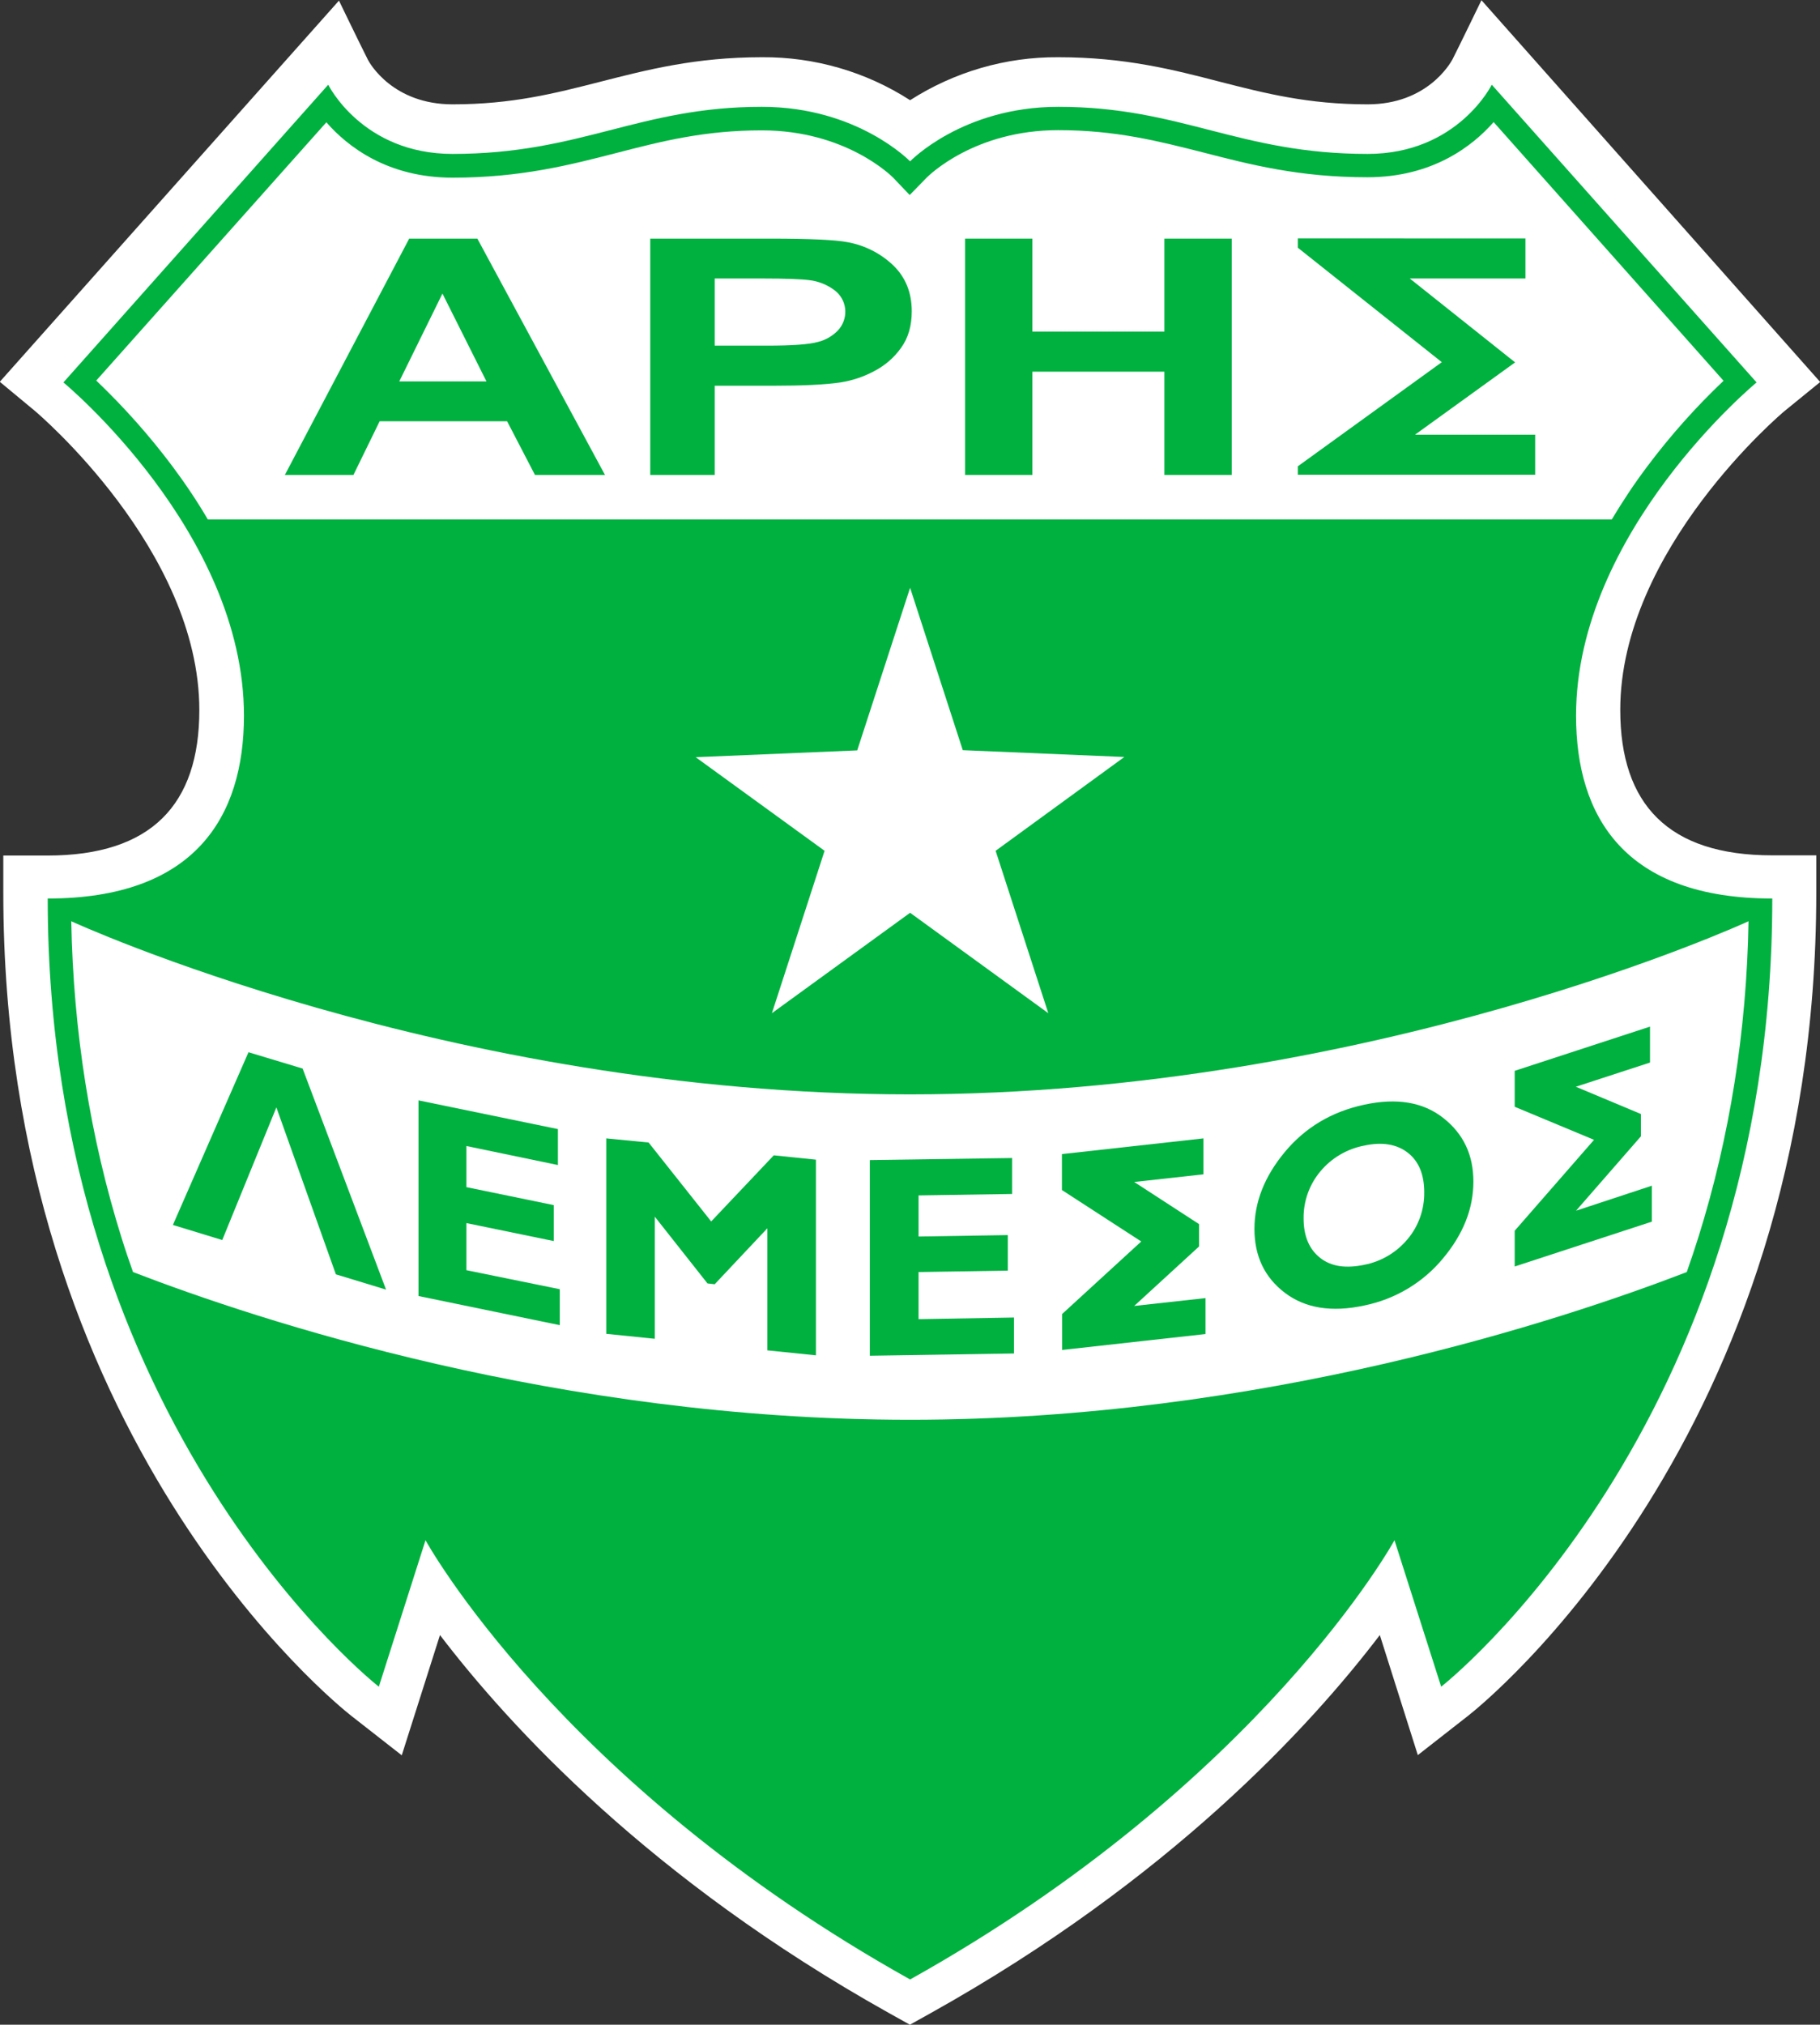 <?xml version="1.0" encoding="utf-8"?>
<!-- Generator: Adobe Illustrator 27.2.0, SVG Export Plug-In . SVG Version: 6.00 Build 0)  -->
<svg version="1.1" id="Слой_1" xmlns="http://www.w3.org/2000/svg" xmlns:xlink="http://www.w3.org/1999/xlink" x="0px" y="0px"
	 viewBox="0 0 881.1 980" style="enable-background:new 0 0 881.1 980;" xml:space="preserve">
<rect x="0" y="0" width="881.1" height="980" fill="#333333" stroke="none"/>
<style type="text/css">
	.st0{fill:#FFFFFF;}
	.st1{fill:#00B140;}
</style>
<g>
	<g id="ARIS_Main">
		<g id="Group_562" transform="translate(59 10)">
			<g>
				<g id="Group_332">
					<path id="Path_1852" class="st0" d="M704,333.7c0-89.1,87.4-161.3,87.4-161.3L663.2,28.3c0,0-16.5,33.5-60.2,33.5
						c-62.3,0-90.3-22.8-149.7-22.8c-46.4,0-71.8,26.4-71.8,26.4S356.2,39,309.8,39c-59.5,0-87.4,22.8-149.7,22.8
						c-43.7,0-60.2-33.5-60.2-33.5L-28.3,172.4c0,0,87.4,72.1,87.4,161.3c0,48.9-23.6,88.5-95,88.5c0,256.2,160.3,381.5,160.3,381.5
						l22.6-70.9c0,0,64.3,117.5,234.5,212.6c170.2-95.1,234.5-212.6,234.5-212.6l22.6,70.9c0,0,160.3-125.3,160.3-381.5
						C727.6,422.2,704,382.6,704,333.7"/>
					<path id="Path_1853" class="st0" d="M381.5,970l-10.4-5.8C255.6,899.6,187.5,825.3,154,781.4l-18.5,58.2l-24.3-19
						c-6.9-5.4-168.6-134.8-168.6-398.4v-18.1h21.4c50.2,0,73.5-24.6,73.5-70.4c0-77.7-78.8-144.1-79.6-144.8l-17-14.1L105.1-9.7
						c0,0,10.4,21.5,14,28.6c1,2,12.3,21.6,41,21.6c28.8,0,49.5-5.3,71.4-10.9c22.7-5.8,46.2-11.9,78.3-11.9
						c25.4-0.2,50.4,7,71.8,20.8c21.4-13.7,46.3-21,71.8-20.8c32.1,0,55.6,6,78.3,11.9c21.9,5.6,42.6,10.9,71.4,10.9
						c28.7,0,39.9-19.6,41.1-21.8c3.6-7.1,14-28.6,14-28.6l164,184.8L805,188.9c-0.8,0.6-79.6,67-79.6,144.7
						c0,45.8,23.4,70.4,73.5,70.4h21.4v18.1c0,263.6-161.7,393-168.6,398.4l-24.3,19L609,781.4c-33.5,44-101.5,118.2-217.1,182.8
						L381.5,970z M141.8,678.7l24,43.9c0.6,1.1,61.3,108.8,215.7,198.3c154.4-89.5,215.2-197.2,215.8-198.3l24.1-43.5l27.3,85.7
						c41-43.5,122.5-151,128.5-322.3c-60.5-7.3-94.6-46-94.6-108.7c0-73.8,51.6-135.3,78.9-162.7l-97.8-110
						C651,72.2,631.3,83.2,603,83.2c-34.2,0-58.5-6.3-82-12.3c-21.1-5.4-41-10.5-67.7-10.5c-36,0-55.7,19.2-56.5,20l-15.4,16.1
						l-15.3-16.3c-0.7-0.6-20.3-19.8-56.3-19.8c-26.7,0-46.6,5.1-67.7,10.5c-23.5,6-47.8,12.3-82,12.3c-28.3,0-48-11-60.7-22.2
						L1.6,171c27.3,27.3,78.9,88.9,78.9,162.7c0,62.7-34.2,101.4-94.6,108.7c6,171.3,87.5,278.8,128.5,322.3L141.8,678.7z"/>
					<path id="Path_1854" class="st1" d="M663.2,31l128.2,144.1c0,0-87.4,72.1-87.4,161.3c0,48.9,23.6,88.5,95,88.5
						c0,256.2-160.3,381.5-160.3,381.5l-22.6-70.9c0,0-64.3,117.5-234.5,212.6C211.3,853,147,735.5,147,735.5l-22.6,70.9
						c0,0-160.3-125.3-160.3-381.5c71.3,0,95-39.6,95-88.5c0-89.1-87.4-161.3-87.4-161.3L99.9,31c0,0,16.5,33.5,60.2,33.5
						c62.3,0,90.3-22.8,149.7-22.8c46.4,0,71.8,26.4,71.8,26.4s25.3-26.4,71.8-26.4c59.5,0,87.4,22.8,149.7,22.8
						C646.7,64.5,663.2,31,663.2,31"/>
					<path id="Path_1855" class="st0" d="M787.5,435.9c0,0-181.6,83.8-406,83.8c-224.4,0-406-83.8-406-83.8
						c1,53.4,9.2,104.9,24.4,153.4c1.7,5.5,3.6,11,5.5,16.4c60.4,23.3,205.9,71.5,376.1,71.5s315.6-48.2,376.1-71.5
						c2-5.7,3.9-11.4,5.7-17.1C778.4,540.3,786.6,489,787.5,435.9"/>
					<path id="Path_1856" class="st0" d="M738.6,215.6c11.1-14.8,23.4-28.6,36.8-41.3L664.1,49.1c-10.2,11.6-29.6,26.7-61.1,26.7
						c-33,0-56.6-6.1-79.5-12C501.8,58.3,481.2,53,453.3,53c-40.6,0-62.7,22-63.7,23l-8.2,8.4l-8-8.4c-0.9-0.9-23-22.9-63.6-22.9
						c-27.9,0-48.5,5.3-70.2,10.9c-22.9,5.9-46.6,12-79.5,12c-31.5,0-50.9-15.1-61.1-26.8L-12.4,174.2C1,187,13.3,200.8,24.4,215.6
						c6.2,8.3,12,16.9,17.2,25.8h679.7C726.7,232.4,732.4,223.8,738.6,215.6"/>
					<path id="Path_1857" class="st1" d="M233.9,219.9H200l-13.5-26h-61.7l-12.7,26H78.9l60.2-114.4h33L233.9,219.9z M176.5,174.6
						l-21.3-42.5l-20.9,42.5L176.5,174.6z"/>
					<path id="Path_1858" class="st1" d="M255.8,219.9V105.5h58.3c19,0,31.3,0.6,37.1,1.7c8.4,1.5,16.1,5.4,22.2,11.2
						c6,5.8,9,13.2,9,22.3c0,7-1.7,12.9-5.2,17.7c-3.4,4.8-7.9,8.6-13.1,11.3c-5.1,2.7-10.5,4.5-16.2,5.4
						c-7.4,1.1-18.2,1.6-32.3,1.6H287v43.2L255.8,219.9z M287,124.8v32.5h25.3c12.3,0,20.5-0.6,24.7-1.8c3.7-0.9,7.1-2.9,9.7-5.6
						c4.9-5.3,4.7-13.6-0.6-18.5c-0.3-0.2-0.5-0.5-0.8-0.7c-3.6-2.8-8-4.6-12.5-5.1c-3.7-0.5-11.2-0.8-22.4-0.8L287,124.8z"/>
					<path id="Path_1859" class="st1" d="M408.2,219.9V105.5h32.6v45h63.9v-45h32.6v114.4h-32.6v-50h-63.9v50L408.2,219.9z"/>
					<path id="Path_1860" class="st1" d="M625.9,200.5l48.6-35.1l-51-40.6h56v-19.4H569.3v4.5l69.7,55.4l-69.7,50.4v4.1h114.9v-19.4
						H625.9z"/>
					<path id="Path_1861" class="st1" d="M87.5,507.2l-26.2-7.9l-36.6,83.6l23.9,7.3L74.8,526l28.8,80.8l24.3,7.4L87.5,507.2z"/>
					<path id="Path_1862" class="st1" d="M212,614v17.4l-68.4-14.1v-94.7l67.5,13.9v17.4l-44.3-9.2v19.9l42.3,8.7v17.4l-42.3-8.7
						v22.8L212,614z"/>
					<path id="Path_1863" class="st1" d="M285.3,581.2l30.3-32l20.4,2.1v94.7l-23.5-2.4v-59.1L287,611.6l-3.5-0.4l-25.5-32.3v59.1
						l-23.5-2.4V541L255,543L285.3,581.2z"/>
					<path id="Path_1864" class="st1" d="M431.9,627.7v17.4l-69.8,1.1v-94.7l68.9-1v17.4l-45.3,0.7v19.9l43.2-0.7V605l-43.2,0.7
						v22.8L431.9,627.7z"/>
					<path id="Path_1865" class="st1" d="M601.4,524.7c15.8-3.4,28.5-1.3,38.3,6.4s14.6,17.9,14.6,30.8c0,13.1-4.9,25.5-14.8,37.3
						c-9.7,11.7-23.2,19.7-38.1,22.7c-15.7,3.4-28.5,1.3-38.3-6.1c-9.9-7.5-14.8-17.8-14.8-31c0-13,4.9-25.4,14.7-37.2
						S585.6,528.1,601.4,524.7 M601.4,602.2c8.3-1.6,15.7-6,21.1-12.5c5.3-6.3,8.1-14.4,8-22.6c0-8.7-2.7-15.1-8-19.2
						c-5.3-4.1-12.4-5.3-21.1-3.4c-8.3,1.6-15.8,6-21.2,12.5c-5.3,6.3-8.2,14.4-8.1,22.7c0,8.6,2.7,15,8.1,19.2
						S592.6,604,601.4,602.2"/>
					<path id="Path_1866" class="st1" d="M490.1,622.1l31.4-28.8v-10.8l-31.4-20.4l33.5-3.7V541l-68.5,7.6V566l38.4,24.9L455.2,626
						v17.4l69.4-7.7v-17.4L490.1,622.1z"/>
					<path id="Path_1867" class="st1" d="M704,576l31.4-36v-10.8L703.9,516l35.9-11.7v-17.4l-65.5,21.4v17.4l38.4,16l-38.4,44V603
						l66.4-21.7v-17.4L704,576z"/>
					<path id="Path_1868" class="st0" d="M485.3,356.4l-78.2-3.3l-25.5-78.6L356,353.2l-78.2,3.3l62.4,45.3l-25.5,78.6l66.9-48.6
						l66.9,48.6l-25.5-78.6L485.3,356.4z"/>
				</g>
			</g>
		</g>
	</g>
</g>
</svg>
